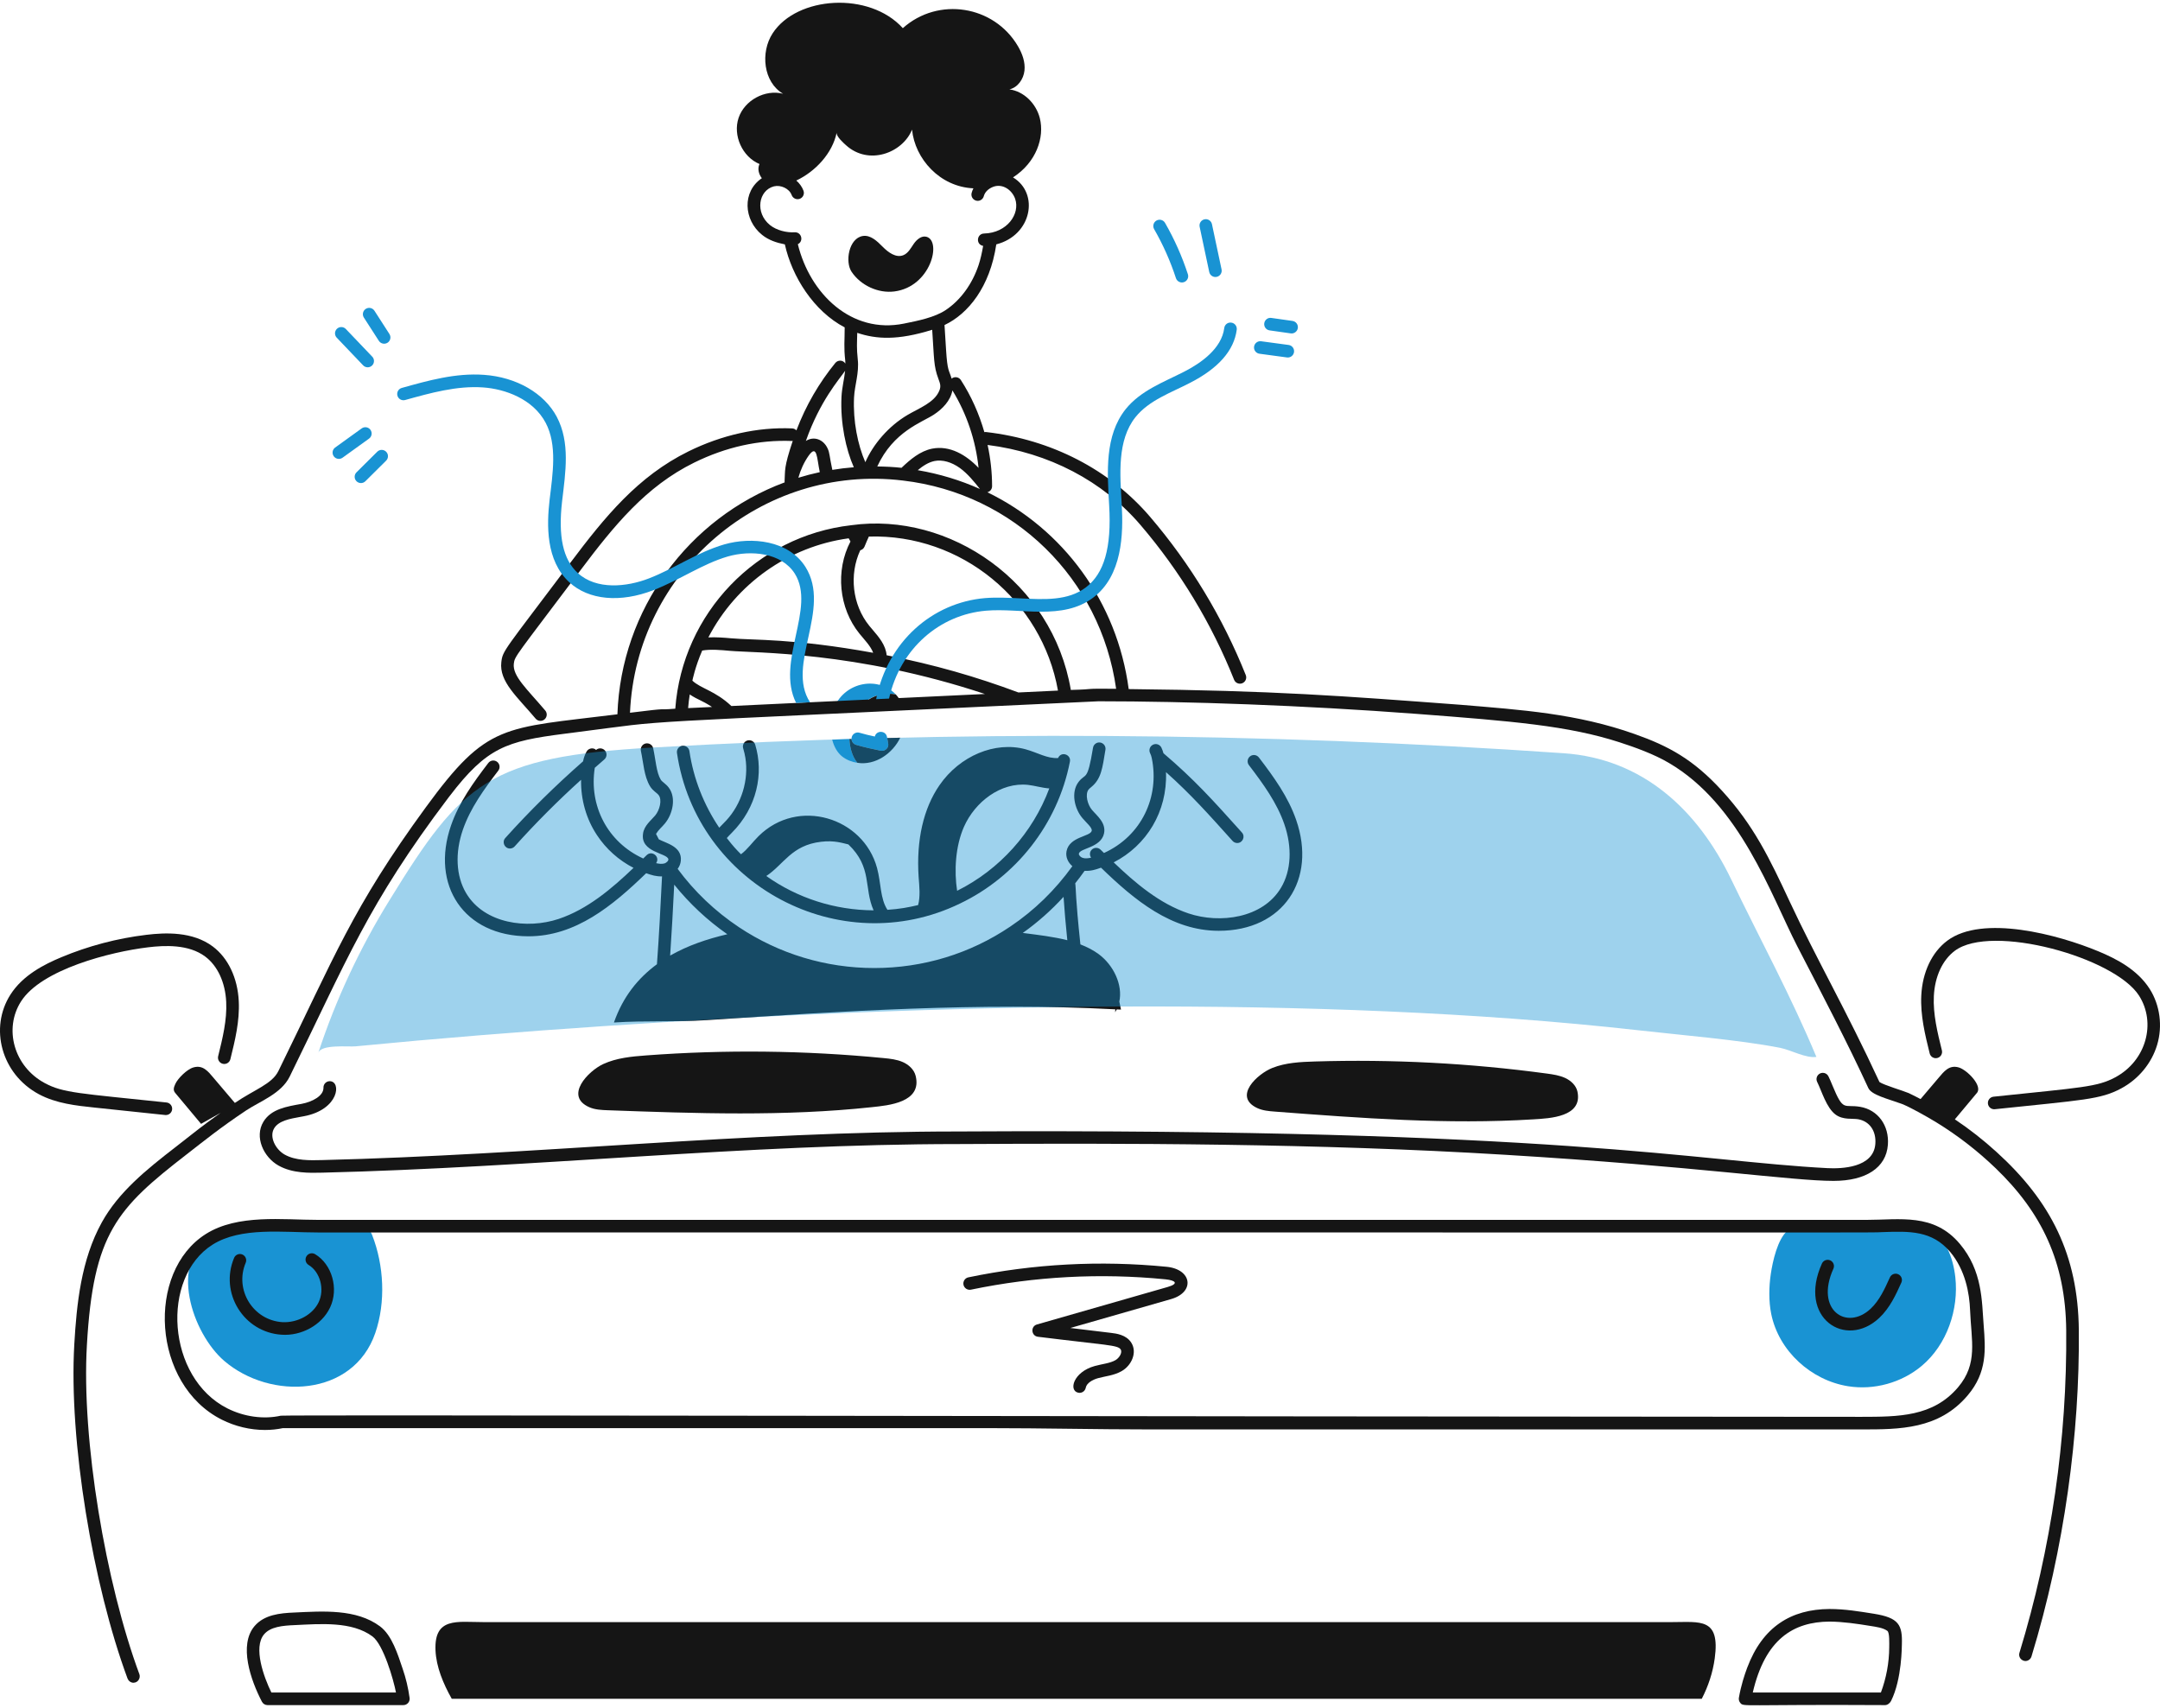 <svg width="392" height="310" viewBox="0 0 392 310" fill="none" xmlns="http://www.w3.org/2000/svg">
<path d="M155.593 138.444C154.619 138.306 153.691 137.941 152.899 137.347C151.955 136.631 151.346 135.488 151.027 134.239C152.062 134.208 153.112 134.178 154.147 134.132C154.223 135.701 154.665 137.316 155.593 138.444Z" fill="#1993D3"/>
<path d="M162.58 126.043C160.163 125.559 157.761 126.407 156.156 128.176L151.376 128.404C153.452 123.632 159.447 122.74 162.58 126.043Z" fill="#1993D3"/>
<path d="M160.891 135.915C160.609 136.217 160.173 136.316 159.841 136.25C158.41 135.96 156.872 135.625 155.35 135.183C154.805 135.013 154.402 134.455 154.574 133.767C154.756 133.157 155.396 132.807 155.989 132.99C156.903 133.264 157.846 133.477 158.76 133.675C159.055 132.495 160.802 132.564 160.982 133.797C160.998 133.843 160.998 133.904 161.013 133.95C161.14 134.839 161.433 135.372 160.891 135.915Z" fill="#1993D3"/>
<path d="M64.695 87.338C64.251 86.89 64.254 86.167 64.701 85.722L68.465 81.984C68.914 81.538 69.635 81.543 70.081 81.99C70.524 82.438 70.521 83.162 70.074 83.606L66.31 87.344C65.866 87.787 65.142 87.788 64.695 87.338Z" fill="#1993D3"/>
<path d="M60.572 82.813C60.203 82.301 60.319 81.587 60.831 81.218L65.639 77.753C66.151 77.385 66.864 77.501 67.233 78.012C67.601 78.525 67.485 79.238 66.973 79.607L62.166 83.072C61.652 83.442 60.939 83.322 60.572 82.813Z" fill="#1993D3"/>
<path d="M65.904 66.311L61.114 61.29C60.678 60.834 60.695 60.11 61.151 59.674C61.608 59.241 62.33 59.257 62.765 59.713L67.555 64.734C67.991 65.189 67.974 65.913 67.518 66.348C67.06 66.784 66.34 66.768 65.904 66.311Z" fill="#1993D3"/>
<path d="M68.755 61.859L66.037 57.64C65.696 57.109 65.849 56.403 66.38 56.06C66.908 55.717 67.616 55.871 67.958 56.403L70.674 60.622C71.016 61.153 70.863 61.859 70.333 62.202C69.801 62.541 69.097 62.391 68.755 61.859Z" fill="#1993D3"/>
<path d="M233.559 64.874L228.57 64.201C227.945 64.116 227.506 63.542 227.591 62.916C227.676 62.291 228.251 61.853 228.875 61.937L233.864 62.609C234.489 62.694 234.927 63.268 234.843 63.895C234.757 64.531 234.164 64.961 233.559 64.874Z" fill="#1993D3"/>
<path d="M234.24 60.507L230.408 59.964C229.784 59.876 229.35 59.298 229.438 58.673C229.527 58.048 230.11 57.599 230.729 57.703L234.561 58.246C235.185 58.334 235.62 58.912 235.531 59.537C235.44 60.18 234.83 60.604 234.24 60.507Z" fill="#1993D3"/>
<path d="M213.409 50.48C212.402 47.396 211.072 44.405 209.455 41.592C209.14 41.044 209.328 40.347 209.875 40.031C210.42 39.72 211.119 39.905 211.433 40.452C213.129 43.401 214.525 46.537 215.579 49.772C215.775 50.371 215.448 51.015 214.849 51.212C214.253 51.407 213.605 51.082 213.409 50.48Z" fill="#1993D3"/>
<path d="M219.455 49.37L217.713 41.162C217.582 40.545 217.976 39.938 218.593 39.807C219.203 39.668 219.816 40.069 219.947 40.686L221.69 48.894C221.821 49.511 221.427 50.118 220.81 50.249C220.215 50.383 219.59 50.001 219.455 49.37Z" fill="#1993D3"/>
<path d="M321.367 231.221C321.024 233.548 320.974 236.167 321.447 238.484C322.817 245.211 328.679 250.52 335.396 251.595C340.107 252.349 345.118 250.96 348.771 247.889C353.334 244.052 355.509 237.659 354.853 231.795C354.457 228.265 353.005 224.085 349.401 222.746C346.639 221.719 345.04 222.017 328.514 222.835C327.374 222.892 325.307 222.605 324.448 223.313C322.587 224.846 321.698 228.977 321.367 231.221Z" fill="#1993D3"/>
<path d="M68.108 241.927C70.03 236.332 69.683 229.649 67.544 224.169C66.858 222.413 65.558 222.634 63.788 222.401C58.19 221.664 52.513 221.523 46.885 221.983C44.029 222.217 41.098 222.633 38.622 224.079C30.378 228.893 34.934 242.048 40.685 246.988C49.074 254.193 64.11 253.56 68.108 241.927Z" fill="#1993D3"/>
<path d="M130.529 150.224C127.718 146.062 125.846 141.289 125.115 136.32C125.023 135.695 124.435 135.274 123.819 135.356C123.195 135.448 122.764 136.029 122.856 136.653C126.39 160.649 152.474 174.529 174.219 163.988C184.3 159.174 191.94 149.68 194.17 138.239C194.422 136.934 192.576 136.292 192.021 137.579C190.01 137.699 188.332 136.597 186.111 135.987C180.598 134.492 174.177 137.176 170.505 142.502C167.583 146.727 166.271 152.483 166.712 159.149C166.851 160.949 167.041 162.664 166.622 164.267C164.748 164.705 163.305 164.975 161.054 165.127C159.71 163.072 159.915 160.285 159.164 157.523C156.674 148.334 144.81 144.68 137.668 151.754C136.539 152.869 135.639 154.177 134.475 155.044C133.714 154.275 133.095 153.65 131.902 152.1C132.174 151.789 132.477 151.483 132.792 151.166C137.396 146.559 138.637 140.368 137.058 135.157C136.875 134.551 136.237 134.22 135.634 134.395C135.03 134.578 134.69 135.216 134.873 135.82C135.05 136.404 135.184 136.984 135.273 137.543C135.914 141.575 134.574 145.941 131.779 148.936C131.253 149.491 131.273 149.435 130.529 150.224ZM173.7 161.674C173.146 158.09 173.375 153.645 174.93 150.084C176.924 145.544 181.628 141.918 186.56 142.451C187.854 142.6 189.119 143.006 190.426 143.096C187.44 151.129 181.387 157.849 173.7 161.674ZM158.541 165.221C151.504 165.183 144.73 163.013 139.066 158.992C142.234 156.905 143.63 153.41 148.99 152.78C151.468 152.464 153.086 153.074 153.966 153.258C158.344 157.422 156.733 161.163 158.541 165.221Z" fill="#151515"/>
<path d="M160.069 136.265C159.993 136.265 159.917 136.265 159.841 136.25C158.41 135.96 156.872 135.625 155.35 135.183C154.863 135.031 154.543 134.589 154.528 134.117C154.406 134.132 154.269 134.132 154.147 134.132C154.223 135.701 154.665 137.316 155.593 138.444C158.837 138.976 162.018 136.735 163.372 133.889C162.581 133.904 161.804 133.919 161.013 133.95C161.14 134.839 161.433 135.372 160.891 135.915C160.678 136.143 160.373 136.265 160.069 136.265Z" fill="#151515"/>
<path d="M162.323 52.895C168.92 52.041 170.937 43.763 168.153 42.978C167.245 42.721 166.368 43.473 165.831 44.251C165.295 45.028 164.826 45.95 163.953 46.31C162.626 46.859 161.207 45.818 160.199 44.794C159.19 43.771 157.976 42.595 156.56 42.835C154.04 43.262 153.328 47.501 154.544 49.323C156.196 51.8 159.37 53.277 162.323 52.895Z" fill="#151515"/>
<path d="M90.43 139.866C90.813 139.366 90.718 138.649 90.216 138.265C89.715 137.881 88.998 137.976 88.616 138.479C85.886 142.053 83.314 145.608 81.853 149.817C78.1 160.632 84.157 169.933 95.914 169.933C104.465 169.933 111.158 164.4 117.266 158.485C118.266 158.834 119.083 159.09 120.147 159.057C119.88 164.484 119.588 170.093 119.223 175.005C115.799 177.516 113.044 180.911 111.42 185.58C117.219 185.199 122.456 185.534 128.241 185.153C152.933 183.523 177.7 181.893 202.407 183.188L202.377 183.721C202.483 183.553 202.574 183.386 202.666 183.203C202.924 183.203 203.183 183.218 203.442 183.234C203.335 182.746 203.244 182.274 203.138 181.786C203.792 178.709 202.057 175.159 199.423 173.194C198.393 172.432 197.259 171.862 196.072 171.404C195.131 162.492 195.286 161.284 195.134 160.314C195.72 159.577 196.291 158.828 196.834 158.053C198.007 158.115 198.848 157.816 199.817 157.483C205.913 163.389 212.613 168.934 221.173 168.934C232.955 168.934 238.975 159.605 235.232 148.819C233.773 144.611 231.2 141.054 228.469 137.481C228.087 136.979 227.369 136.881 226.869 137.267C226.368 137.65 226.273 138.367 226.655 138.867C229.269 142.289 231.726 145.681 233.075 149.569C234.541 153.794 234.332 157.992 232.5 161.088C229.192 166.68 221.377 167.68 215.704 165.785C210.453 164.028 206.044 160.274 202.114 156.516C208.069 153.456 211.878 147.323 211.608 140.14C216.205 144.245 219.506 147.971 223.686 152.624C223.912 152.876 224.223 153.004 224.536 153.004C225.516 153.004 226.046 151.832 225.385 151.098L224.96 150.623C220.181 145.301 216.696 141.426 211.148 136.71C211.05 136.359 210.931 136.013 210.772 135.685C210.496 135.12 209.812 134.882 209.245 135.16C208.678 135.437 208.443 136.119 208.719 136.688C208.858 136.973 208.957 137.265 209.022 137.58C210.477 144.584 207.194 151.705 200.351 154.813C200.147 154.612 199.937 154.409 199.734 154.21C199.284 153.767 198.561 153.776 198.12 154.225C197.732 154.621 197.711 155.218 198.013 155.659C197.493 155.786 196.95 155.848 196.473 155.695C196.083 155.575 195.747 155.191 195.796 154.927C195.986 153.92 199.76 153.888 200.356 151.29C200.789 149.327 199.036 148.024 198.176 146.996C197.357 146.034 196.894 144.174 197.545 143.313C197.659 143.164 197.831 143.023 198.031 142.859C199.864 141.362 200.06 139.454 200.615 136.09C200.724 135.468 200.31 134.876 199.688 134.767C199.075 134.654 198.477 135.072 198.366 135.694C197.326 142.002 197.054 140.193 195.727 141.931C194.315 143.801 194.997 146.785 196.432 148.471C197.158 149.341 198.254 150.216 198.128 150.787C197.881 151.863 194.061 151.817 193.551 154.508C193.352 155.59 193.858 156.564 194.614 157.21C191.52 161.506 187.756 165.205 183.348 168.165C176.065 173.09 167.528 175.693 158.656 175.693C149.888 175.693 141.4 173.13 134.11 168.283C129.785 165.401 126.045 161.842 122.98 157.695C123.302 157.27 123.499 156.784 123.555 156.244C123.826 153.613 120.851 153.043 119.565 152.332C119.388 152.009 119.221 151.682 119.057 151.349C119.567 150.53 120.028 150.222 120.65 149.478C122.087 147.768 122.764 144.78 121.363 142.944C120.871 142.28 120.163 141.911 119.917 141.511C119.108 140.169 118.999 137.915 118.544 135.809C118.41 135.191 117.809 134.815 117.186 134.934C116.57 135.068 116.179 135.676 116.312 136.294C116.769 138.395 116.865 140.874 117.967 142.7C118.501 143.57 119.203 143.867 119.539 144.318C120.189 145.169 119.723 147.032 118.902 148.009C118.138 148.916 116.913 149.83 116.7 151.272C116.699 151.28 116.701 151.287 116.7 151.295C116.179 154.732 121.072 154.794 121.293 155.939C121.354 156.227 120.922 156.598 120.616 156.699C120.152 156.843 119.6 156.78 119.074 156.658C119.866 155.498 118.315 154.264 117.352 155.21C117.149 155.409 116.939 155.612 116.734 155.813C110.23 152.844 106.865 146.22 107.942 139.352C108.518 138.85 109.084 138.334 109.667 137.842C110.149 137.435 110.21 136.715 109.803 136.233C109.397 135.752 108.679 135.688 108.194 136.096C108.187 136.102 108.179 136.109 108.172 136.115C108.113 136.065 108.065 136.005 107.995 135.966C107.442 135.663 106.748 135.87 106.446 136.421C106.152 136.959 105.943 137.533 105.826 138.12C105.822 138.138 105.821 138.157 105.817 138.175C100.851 142.534 96.103 147.193 91.701 152.096C91.037 152.835 91.573 154.002 92.55 154.002C92.862 154.002 93.173 153.874 93.399 153.623C97.189 149.401 101.23 145.349 105.454 141.527C105.395 145.109 106.386 148.64 108.335 151.565C109.996 154.09 112.294 156.134 114.973 157.515C111.042 161.272 106.632 165.026 101.382 166.783C95.71 168.677 87.894 167.679 84.585 162.086C82.754 158.99 82.544 154.792 84.011 150.567C85.36 146.678 87.817 143.286 90.43 139.866ZM193.016 162.774C193.172 165.129 193.393 167.676 193.697 170.646C191.201 170.008 188.42 169.685 185.617 169.323C188.325 167.4 190.791 165.207 193.016 162.774ZM131.996 169.562C128.303 170.421 124.754 171.636 121.62 173.435C121.901 169.361 122.14 164.941 122.358 160.558C125.125 163.996 128.35 167.015 131.996 169.562Z" fill="#151515"/>
<path d="M362.346 209.092C359.967 206.924 357.434 204.935 354.77 203.155C356.107 201.554 357.444 199.953 358.781 198.352C359.845 197.078 356.983 194.177 355.484 193.736C353.736 193.222 352.793 194.471 351.813 195.628C350.726 196.913 349.636 198.194 348.546 199.476C348.069 199.229 346.868 198.592 346.382 198.386C345.471 197.987 341.914 196.953 341.087 196.381C334.981 183.19 329.672 174.08 324.814 163.668C321.146 155.805 318.273 149.788 312.474 143.474C307.31 137.84 302.853 135.41 296.684 133.232C286.198 129.51 276.248 128.847 265.027 127.91C243.304 126.288 231.421 125.348 204.837 125.065C202.733 109.214 192.93 96.022 179.19 89.341C179.762 89.191 180.045 88.71 180.045 88.247C180.045 85.738 179.765 83.221 179.232 80.757C190.322 82.159 200.165 87.303 206.994 95.298C214.164 103.693 219.875 113.137 223.964 123.37C224.193 123.944 224.848 124.244 225.448 124.006C226.034 123.773 226.318 123.108 226.084 122.522C221.902 112.057 216.063 102.397 208.73 93.813C201.408 85.242 190.823 79.772 178.927 78.409C178.828 78.399 178.738 78.422 178.644 78.435C177.684 75.085 176.252 71.875 174.381 68.98C174.039 68.45 173.33 68.3 172.802 68.64C172.764 68.665 172.743 68.703 172.709 68.732C172.219 67.105 171.94 67.426 171.694 63.503L171.411 58.992C175.692 56.975 179.657 52.088 180.808 44.353C187.274 42.692 188.647 35.081 183.844 32.198C188.073 29.465 189.59 24.939 188.709 21.443C188.051 18.836 185.854 16.579 183.19 16.224C184.703 15.879 185.753 14.364 185.923 12.821C186.093 11.278 185.53 9.738 184.747 8.398C180.4 0.968 170.268 -0.633 163.846 5.111C157.778 -1.602 144.625 -0.722 140.222 6.043C137.957 9.521 138.535 14.918 142.115 17.015C138.854 16.17 135.112 18.2 134.039 21.396C132.966 24.592 134.724 28.47 137.833 29.768C137.442 30.617 137.685 31.594 138.261 32.344C134.657 34.758 134.937 39.926 138.304 42.627C139.513 43.599 140.942 44.06 142.436 44.353C143.726 50.211 147.682 56.479 153.294 59.419C153.298 61.923 153.112 62.931 153.398 65.475C153.417 65.643 153.415 65.815 153.421 65.986C152.961 65.276 152.043 65.323 151.591 65.878C148.652 69.485 146.273 73.539 144.534 78.112C144.337 77.902 144.062 77.765 143.751 77.753C137.501 77.488 131.008 78.94 124.954 81.921C115.781 86.438 109.811 93.755 103.501 102.149C91.427 118.2 91.235 118.035 90.982 120.177C90.561 123.726 93.903 126.494 97.219 130.444C97.632 130.921 98.354 130.972 98.829 130.558C99.306 130.145 99.357 129.423 98.945 128.947C95.629 125.034 92.981 122.711 93.249 120.445C93.413 119.067 93.583 119.134 105.325 103.523C111.457 95.368 117.241 88.267 125.962 83.972C131.758 81.117 137.714 79.809 143.657 80.035C143.733 80.044 143.797 80.019 143.868 80.013C142.216 84.973 142.515 85.304 142.386 87.386C142.382 87.442 142.402 87.492 142.406 87.546C124.964 94.025 112.71 110.606 112.049 129.642C91.196 132.237 88.491 131.168 77.267 146.535C63.935 164.779 60.665 173.75 50.525 194.384C49.357 196.765 46.203 197.727 42.621 200.175C41.333 198.66 40.044 197.146 38.759 195.628C37.78 194.471 36.837 193.222 35.088 193.736C33.896 194.087 32.255 195.76 31.824 196.717C31.549 197.328 31.363 197.838 31.792 198.352C33.357 200.226 34.922 202.101 36.488 203.975L40.043 201.975C36.024 204.846 36.136 204.87 31.777 208.251C26.562 212.285 21.519 216.355 18.474 221.86C14.708 228.664 13.906 236.722 13.485 243.971C12.469 261.491 16.833 287.597 23.154 304.666C23.313 305.063 23.731 305.413 24.23 305.413C24.231 305.413 24.233 305.412 24.234 305.412C24.238 305.411 24.227 305.416 24.266 305.406C25.064 305.381 25.538 304.536 25.301 303.873C19.189 287.401 14.759 261.306 15.771 244.109C16.926 223.848 21.205 219.326 33.878 209.509C37.08 207.026 39.908 204.715 44.698 201.52C47.228 199.855 51.052 198.491 52.572 195.396C62.981 174.225 66.713 164.185 81.336 144.827C81.439 144.692 81.543 144.56 81.646 144.425C88.356 135.661 91.894 134.524 102.329 133.188L104.806 132.868C123.368 130.521 107.941 131.615 199.367 127.279C215.482 127.279 236.347 128 257.036 129.561C274.545 130.892 284.594 131.709 293.911 134.72C296.741 135.636 300.191 136.883 302.87 138.466C315.811 146.039 321.357 162.351 326.151 171.7C330.852 180.794 335.266 189.227 339.075 197.492C339.66 198.73 342.519 199.404 345.117 200.342C346.492 200.86 349.677 202.635 351.467 203.738C355.287 206.084 358.865 208.857 362.123 211.98C370.561 220.074 374.865 229.116 374.98 241.442C375.163 261.055 372.271 281.058 366.489 299.988C366.346 300.454 366.522 300.935 366.885 301.218C367.571 301.758 368.457 301.36 368.672 300.655C374.658 281.06 377.446 260.109 377.269 241.428C377.137 227.751 372.17 218.011 362.346 209.092ZM160.906 118.922C160.752 117.09 159.493 115.616 158.381 114.317C158.166 114.065 157.953 113.817 157.753 113.57C154.68 109.787 154.074 104.277 156.123 99.873C156.472 99.783 156.767 99.538 156.902 99.192C157.144 98.579 157.411 97.981 157.68 97.383C174.456 96.875 189.085 108.972 192.003 125.338L184.822 125.678C177.144 122.814 169.629 120.648 160.906 118.922ZM154.02 97.702C154.13 97.895 154.252 98.102 154.344 98.279C151.576 103.55 152.223 110.385 155.981 115.011C156.845 116.072 158.042 117.292 158.465 118.479C143.888 115.832 136.814 116.228 132.668 115.846C131.413 115.732 129.964 115.62 128.556 115.684C133.598 105.946 143.132 99.185 154.02 97.702ZM127.437 118.072C128.951 117.803 130.804 117.971 132.46 118.122C136.912 118.531 155.279 118.162 178.746 125.957L163.099 126.699C162.933 126.477 162.776 126.248 162.581 126.043C160.908 125.708 159.222 125.979 157.65 126.957C148.175 127.407 142.323 127.684 132.731 128.139C129.786 125.365 127.183 124.978 125.655 123.536C125.676 123.441 126.137 121.087 127.437 118.072ZM125.176 126.042C126.812 127.116 127.221 127.011 129.219 128.31L124.88 128.517C124.949 127.684 125.045 126.859 125.176 126.042ZM177.842 88.749C174.299 87.164 170.519 86.008 166.553 85.335C167.447 84.595 168.471 83.9 169.612 83.669C171.019 83.388 172.695 83.857 174.212 84.952C175.618 85.976 176.795 87.429 177.842 88.749ZM172.848 70.858C175.436 75.079 177.081 79.952 177.59 84.919C175.333 82.547 172.361 80.799 169.163 81.429C166.974 81.871 165.195 83.391 163.608 84.905C162.162 84.748 160.691 84.676 159.209 84.66C162.13 78.302 167.305 76.679 169.469 75.258C171.067 74.21 172.495 72.722 172.848 70.858ZM170.293 68.731C170.631 69.642 170.8 70.098 170.468 70.908C169.585 73.068 166.8 74.073 164.725 75.296C161.201 77.371 158.444 80.674 157.042 83.887C155.668 80.76 154.787 76.415 154.994 72.138C155.105 69.865 155.946 67.695 155.667 65.219C155.44 63.2 155.537 62.197 155.573 60.409C159.023 61.571 162.899 61.814 169.177 59.852C169.54 65.136 169.425 66.406 170.293 68.731ZM144.793 44.323C145.902 43.773 145.462 42.092 144.216 42.157C142.808 42.251 140.947 41.826 139.738 40.848C139.738 40.848 139.738 40.848 139.738 40.848C136.967 38.605 137.651 34.552 140.446 33.825C141.669 33.511 143.237 34.206 143.676 35.405C143.893 35.995 144.55 36.3 145.141 36.083C145.733 35.866 146.037 35.21 145.82 34.616C145.553 33.888 145.086 33.27 144.514 32.765C147.966 31.145 151.083 27.818 151.843 24.057C151.707 24.739 153.104 25.965 153.529 26.351C157.635 30.089 163.784 27.781 165.52 23.532C166.039 28.812 170.553 33.912 176.655 34.18C176.522 34.443 176.414 34.721 176.335 35.01C176.171 35.62 176.531 36.247 177.14 36.412C177.747 36.584 178.374 36.217 178.54 35.608C178.716 34.958 179.226 34.32 180.184 33.93C181.872 33.245 183.641 34.409 184.232 36.087C185.17 38.802 182.791 42.274 178.591 42.382C177.247 42.417 177.046 44.379 178.422 44.628C178.21 45.857 177.953 47.03 177.592 48.122C176.431 51.578 174.325 54.464 171.657 56.254C169.652 57.61 166.569 58.226 164.046 58.732C154.528 60.664 146.997 53.333 144.793 44.323ZM153.375 67.296C153.208 68.841 152.794 70.373 152.714 72.028C152.484 76.77 153.515 81.571 154.951 84.805C153.636 84.909 152.336 85.064 151.053 85.279C150.488 82.668 150.604 82.229 150.175 81.346C149.428 79.761 147.73 79.095 146.252 80.028C148.797 72.769 152.324 68.831 153.375 67.296ZM146.739 82.725C148.319 80.502 148.237 83.174 148.775 85.694C147.456 85.978 146.16 86.317 144.888 86.709C145.284 85.281 145.908 83.915 146.739 82.725ZM114.333 129.361C115.432 103.75 138.246 84.101 163.878 87.218C163.879 87.219 163.881 87.219 163.882 87.219C184.017 89.58 199.749 105.035 202.557 125.011C195.773 124.955 199.529 125.083 194.335 125.22C191.015 105.653 172.329 92.844 154.495 95.323C154.484 95.324 154.462 95.328 154.45 95.329C137.343 97.283 123.84 111.287 122.551 128.624C118.739 128.934 122.26 128.373 114.333 129.361Z" fill="#151515"/>
<path d="M30.104 202.374C30.681 202.374 31.177 201.938 31.238 201.35C31.304 200.724 30.849 200.162 30.222 200.095C14.341 198.422 11.482 198.378 8.131 196.579C2.506 193.561 0.656 186.701 3.816 181.753C7.523 175.943 20.018 172.756 26.852 171.934C29.87 171.568 34.23 171.349 37.249 173.615C39.488 175.293 40.875 178.285 41.051 181.82C41.216 185.122 40.391 188.461 39.592 191.689C39.441 192.301 39.815 192.921 40.426 193.073C41.04 193.226 41.658 192.85 41.809 192.237C42.647 188.849 43.513 185.344 43.332 181.706C43.121 177.489 41.403 173.874 38.619 171.785C34.943 169.03 29.99 169.253 26.579 169.665C21.265 170.304 16.067 171.673 11.13 173.734C8.015 175.035 4.149 176.983 1.891 180.524C-1.957 186.547 0.217 194.924 7.051 198.594C10.201 200.284 13.841 200.668 17.053 201.007C31.837 202.56 29.947 202.374 30.104 202.374Z" fill="#151515"/>
<path d="M390.12 179.473C387.859 175.93 383.993 173.984 380.879 172.685C373.509 169.61 359.771 165.95 353.391 170.734C350.606 172.823 348.889 176.44 348.678 180.658C348.496 184.297 349.363 187.799 350.201 191.188C350.353 191.799 350.969 192.179 351.583 192.021C352.196 191.871 352.569 191.25 352.417 190.637C351.619 187.41 350.794 184.073 350.959 180.771C351.135 177.234 352.52 174.243 354.76 172.564C361.421 167.572 383.748 173.736 388.195 180.702C391.34 185.634 389.523 192.502 383.88 195.529C380.591 197.296 377.801 197.361 361.787 199.044C361.161 199.111 360.706 199.674 360.771 200.3C360.838 200.94 361.414 201.385 362.027 201.318C378.052 199.632 381.182 199.571 384.959 197.543C388.102 195.856 390.479 192.979 391.477 189.651C392.506 186.223 391.998 182.418 390.12 179.473Z" fill="#151515"/>
<path d="M163.825 192.751C162.739 192.277 161.539 192.149 160.36 192.035C146.04 190.643 131.6 190.482 117.253 191.553C114.598 191.751 111.885 192.007 109.469 193.124C106.751 194.381 102.355 198.927 106.947 200.953C107.991 201.414 109.164 201.462 110.305 201.504C126.258 202.08 142.357 202.654 158.244 200.943C161.208 200.624 167.387 200.108 166.172 195.255C165.884 194.105 164.911 193.225 163.825 192.751Z" fill="#151515"/>
<path d="M228.142 201.098C229.146 201.575 230.291 201.668 231.405 201.752C246.957 202.936 262.696 204.128 278.303 203.155C281.214 202.974 287.275 202.736 286.276 198.114C286.039 197.019 285.122 196.15 284.078 195.66C283.035 195.17 281.866 195.001 280.718 194.845C266.769 192.957 252.656 192.223 238.584 192.655C235.981 192.734 233.318 192.867 230.912 193.822C228.205 194.897 223.731 199.004 228.142 201.098Z" fill="#151515"/>
<path d="M54.533 202.703L55.151 202.591C61.581 201.39 62.005 196.199 59.815 196.23C59.185 196.246 58.687 196.77 58.703 197.401C58.741 198.906 56.671 199.982 54.733 200.345C52.06 200.824 49.212 201.254 47.796 203.606C46.147 206.343 47.808 210.013 50.552 211.547C53.087 212.968 56.096 212.891 58.508 212.833C96.906 211.899 135.343 207.642 173.782 207.642C203.832 207.478 238.774 207.483 273.238 209.593C308.117 211.71 325.189 214.326 332.755 214.326C338.649 214.325 342.306 211.925 342.616 207.776C342.879 204.268 340.809 201.432 337.58 200.882C334.601 200.378 334.571 201.888 332.539 196.968C332.286 196.355 332.05 195.785 331.822 195.339C331.537 194.775 330.851 194.555 330.287 194.837C329.725 195.124 329.501 195.812 329.787 196.374C330.584 197.946 331.451 201.089 333.162 202.32C334.508 203.288 336.191 202.962 337.198 203.134C339.283 203.49 340.516 205.245 340.339 207.606C340.013 211.973 334.163 212.139 331.664 212.012C307.916 210.782 282.824 204.753 173.776 205.357C135.191 205.357 96.873 209.614 58.453 210.548C56.203 210.609 53.656 210.667 51.667 209.554C50.036 208.64 48.806 206.359 49.752 204.784C50.579 203.411 52.589 203.051 54.533 202.703Z" fill="#151515"/>
<path d="M355.671 225.752C350.948 220.132 344.806 221.402 338.749 221.402H57.72C51.305 221.402 43.141 220.313 37.353 223.967C26.481 230.828 27.567 251.28 40.253 257.662C42.699 258.893 45.43 259.533 48.089 259.533C49.191 259.533 50.28 259.422 51.331 259.199H179.522C189.33 259.199 198.867 259.433 208.664 259.433H337.813C344.733 259.433 351.868 259.442 357.098 253.256C360.662 249.044 360.339 244.904 359.998 240.519C359.657 236.148 359.799 230.661 355.671 225.752ZM355.356 251.78C350.809 257.155 344.513 257.136 337.815 257.148C206.913 257.093 51.745 256.767 50.963 256.941C47.845 257.631 44.315 257.149 41.279 255.621C30.223 250.057 29.151 231.843 38.57 225.901C43.723 222.649 51.334 223.687 57.72 223.687C358.703 223.651 337.633 223.762 341.717 223.619C346.498 223.451 350.633 223.308 353.924 227.222C356.695 230.519 357.416 234.777 357.532 237.769C357.753 243.38 358.998 247.476 355.356 251.78Z" fill="#151515"/>
<path d="M303.441 294.404H87.705C82.994 294.404 78.781 293.458 79.035 299.512C79.16 302.526 80.441 305.583 81.986 308.325H308.837C310.027 306.031 310.844 303.549 311.195 300.977C312.206 293.569 308.56 294.404 303.441 294.404Z" fill="#151515"/>
<path d="M340.077 292.887C337.411 292.463 334.848 292.028 332.016 292.025C325.06 292.068 319.877 295.239 317.082 302.687C316.606 303.953 315.958 305.926 315.576 308.129C315.518 308.462 315.61 308.803 315.826 309.061C316.475 309.834 315.871 309.318 342.115 309.468C342.547 309.468 342.999 309.101 343.193 308.715C345.194 304.711 345.135 298.631 345.155 298.478C345.269 294.919 344.622 293.613 340.077 292.887ZM342.858 299.026C342.843 301.769 342.328 304.566 341.349 307.183H318.097C320.336 297.532 325.421 294.354 332.031 294.31C334.526 294.333 337.016 294.704 339.454 295.101C340.445 295.26 341.767 295.431 342.523 296C342.94 296.312 342.861 298.266 342.858 299.026Z" fill="#151515"/>
<path d="M68.955 295.168C64.649 291.971 58.612 292.421 53.342 292.669C50.811 292.774 47.963 293.06 46.2 295.123C43.281 298.543 45.484 304.929 47.537 308.855C47.734 309.232 48.123 309.468 48.548 309.468H73.205C73.896 309.468 74.43 308.855 74.335 308.169C74.082 306.333 73.66 304.56 73.083 302.897C72.199 300.282 71.141 296.792 68.955 295.168ZM49.249 307.183C47.907 304.445 45.895 298.998 47.937 296.608C49.102 295.242 51.294 295.04 53.437 294.951C58.154 294.729 63.865 294.232 67.594 297.002C69.584 298.488 71.428 304.885 71.862 307.183H49.249Z" fill="#151515"/>
<path d="M211.728 229.916C199.689 228.728 187.582 229.372 175.742 231.831C175.125 231.959 174.728 232.564 174.856 233.182C174.985 233.801 175.6 234.197 176.206 234.069C187.819 231.655 199.694 231.023 211.503 232.19C213.366 232.373 213.97 232.986 211.911 233.581L188.188 240.384C186.996 240.723 187.135 242.469 188.366 242.616C200.753 244.159 202.845 244.091 203.376 244.908C203.747 245.491 203.108 246.471 202.449 246.854C201.443 247.438 200.059 247.542 198.663 247.928C194.754 249.019 193.888 252.428 195.708 252.774C196.297 252.895 196.922 252.506 197.044 251.866C197.209 250.999 198.305 250.401 199.275 250.13C200.605 249.758 202.164 249.661 203.595 248.83C205.386 247.791 206.43 245.425 205.292 243.666C204.371 242.244 202.576 242.026 201.612 241.91L194.248 241.022L212.54 235.776C216.911 234.518 216.328 230.369 211.728 229.916Z" fill="#151515"/>
<path d="M57.177 227.621C56.635 227.301 55.933 227.475 55.612 228.018C55.288 228.559 55.466 229.26 56.007 229.584C58.094 230.83 58.95 233.981 57.84 236.327C56.761 238.606 54.006 240.1 51.258 239.966C45.934 239.629 42.513 234.1 44.591 229.183C44.837 228.603 44.565 227.932 43.984 227.686C43.402 227.438 42.734 227.713 42.488 228.293C39.8 234.652 44.227 241.816 51.115 242.245C54.642 242.492 58.371 240.545 59.903 237.306C61.515 233.9 60.266 229.465 57.177 227.621Z" fill="#151515"/>
<path d="M344.493 231.269C343.918 231.013 343.243 231.266 342.982 231.84C342.053 233.897 341.092 236.026 339.486 237.532C335.147 241.596 329.332 237.781 332.729 230.263C332.988 229.689 332.733 229.012 332.159 228.751C331.586 228.494 330.909 228.747 330.648 229.323C326.183 239.205 334.951 244.922 341.048 239.198C342.985 237.383 344.089 234.937 345.063 232.78C345.323 232.206 345.068 231.529 344.493 231.269Z" fill="#151515"/>
<g opacity="0.42">
<path d="M329.64 191.826C327.676 192.085 325.058 190.577 323.079 190.18C315.688 188.725 304.561 187.817 297.261 186.981C239.12 180.455 167.892 182.286 109.319 186.25C94.355 187.255 79.421 188.459 64.503 189.906C63.285 190.028 58.277 189.48 57.759 191.094C60.956 181.375 65.325 172.036 70.714 163.337C83.846 141.966 88.71 137.367 118.438 135.672C173.593 132.531 228.58 132.885 283.774 136.708C298.111 137.697 308.108 146.954 314.235 159.712C319.365 170.36 325.104 180.918 329.64 191.826Z" fill="#1993D3"/>
</g>
<path d="M224.446 59.834C223.959 63.612 221.113 66.857 215.952 69.493C212.623 71.231 208.521 72.627 206.057 75.724C202.713 79.935 203.253 86.127 203.576 91.598C203.88 96.93 203.682 104.486 198.4 108.462C192.812 112.668 185.312 110.29 178.93 110.839C170.612 111.556 163.402 117.609 161.347 126.789L159.003 126.896C161.085 116.433 169.211 109.381 178.732 108.554C180.833 108.386 183.025 108.493 185.141 108.599C189.601 108.828 193.833 109.041 197.03 106.634C200.394 104.105 201.749 99.383 201.292 91.72C200.935 85.629 200.477 79.088 204.261 74.291C207.008 70.869 211.161 69.374 214.917 67.451C217.961 65.898 221.706 63.262 222.178 59.545C222.254 58.905 222.833 58.463 223.457 58.555C224.081 58.631 224.522 59.194 224.446 59.834Z" fill="#1993D3"/>
<path d="M147.007 127.46L144.481 127.581C140.727 120.068 148.163 110.35 144.237 104.105C141.801 100.281 136.23 99.809 132.089 100.997C127.504 102.331 123.399 105.243 118.602 107.106C112.558 109.452 106.834 108.919 103.318 105.674C99.025 101.729 99.223 95.254 99.74 90.729C100.312 85.948 101.156 80.762 99.025 76.729C96.741 72.418 91.672 70.59 87.669 70.316C82.904 69.98 78.139 71.321 73.526 72.601C72.918 72.768 72.293 72.418 72.126 71.808C71.959 71.199 72.309 70.574 72.918 70.407C77.713 69.066 82.675 67.665 87.821 68.03C93.712 68.442 98.766 71.351 101.05 75.663C103.498 80.316 102.64 85.674 102.009 90.989C101.278 97.387 102.176 101.531 104.855 103.998C108.235 107.106 113.745 106.543 117.779 104.974C122.448 103.171 126.509 100.239 131.45 98.804C136.397 97.387 143.11 98.057 146.17 102.886C150.996 110.548 142.571 120.668 147.007 127.46Z" fill="#1993D3"/>
</svg>
